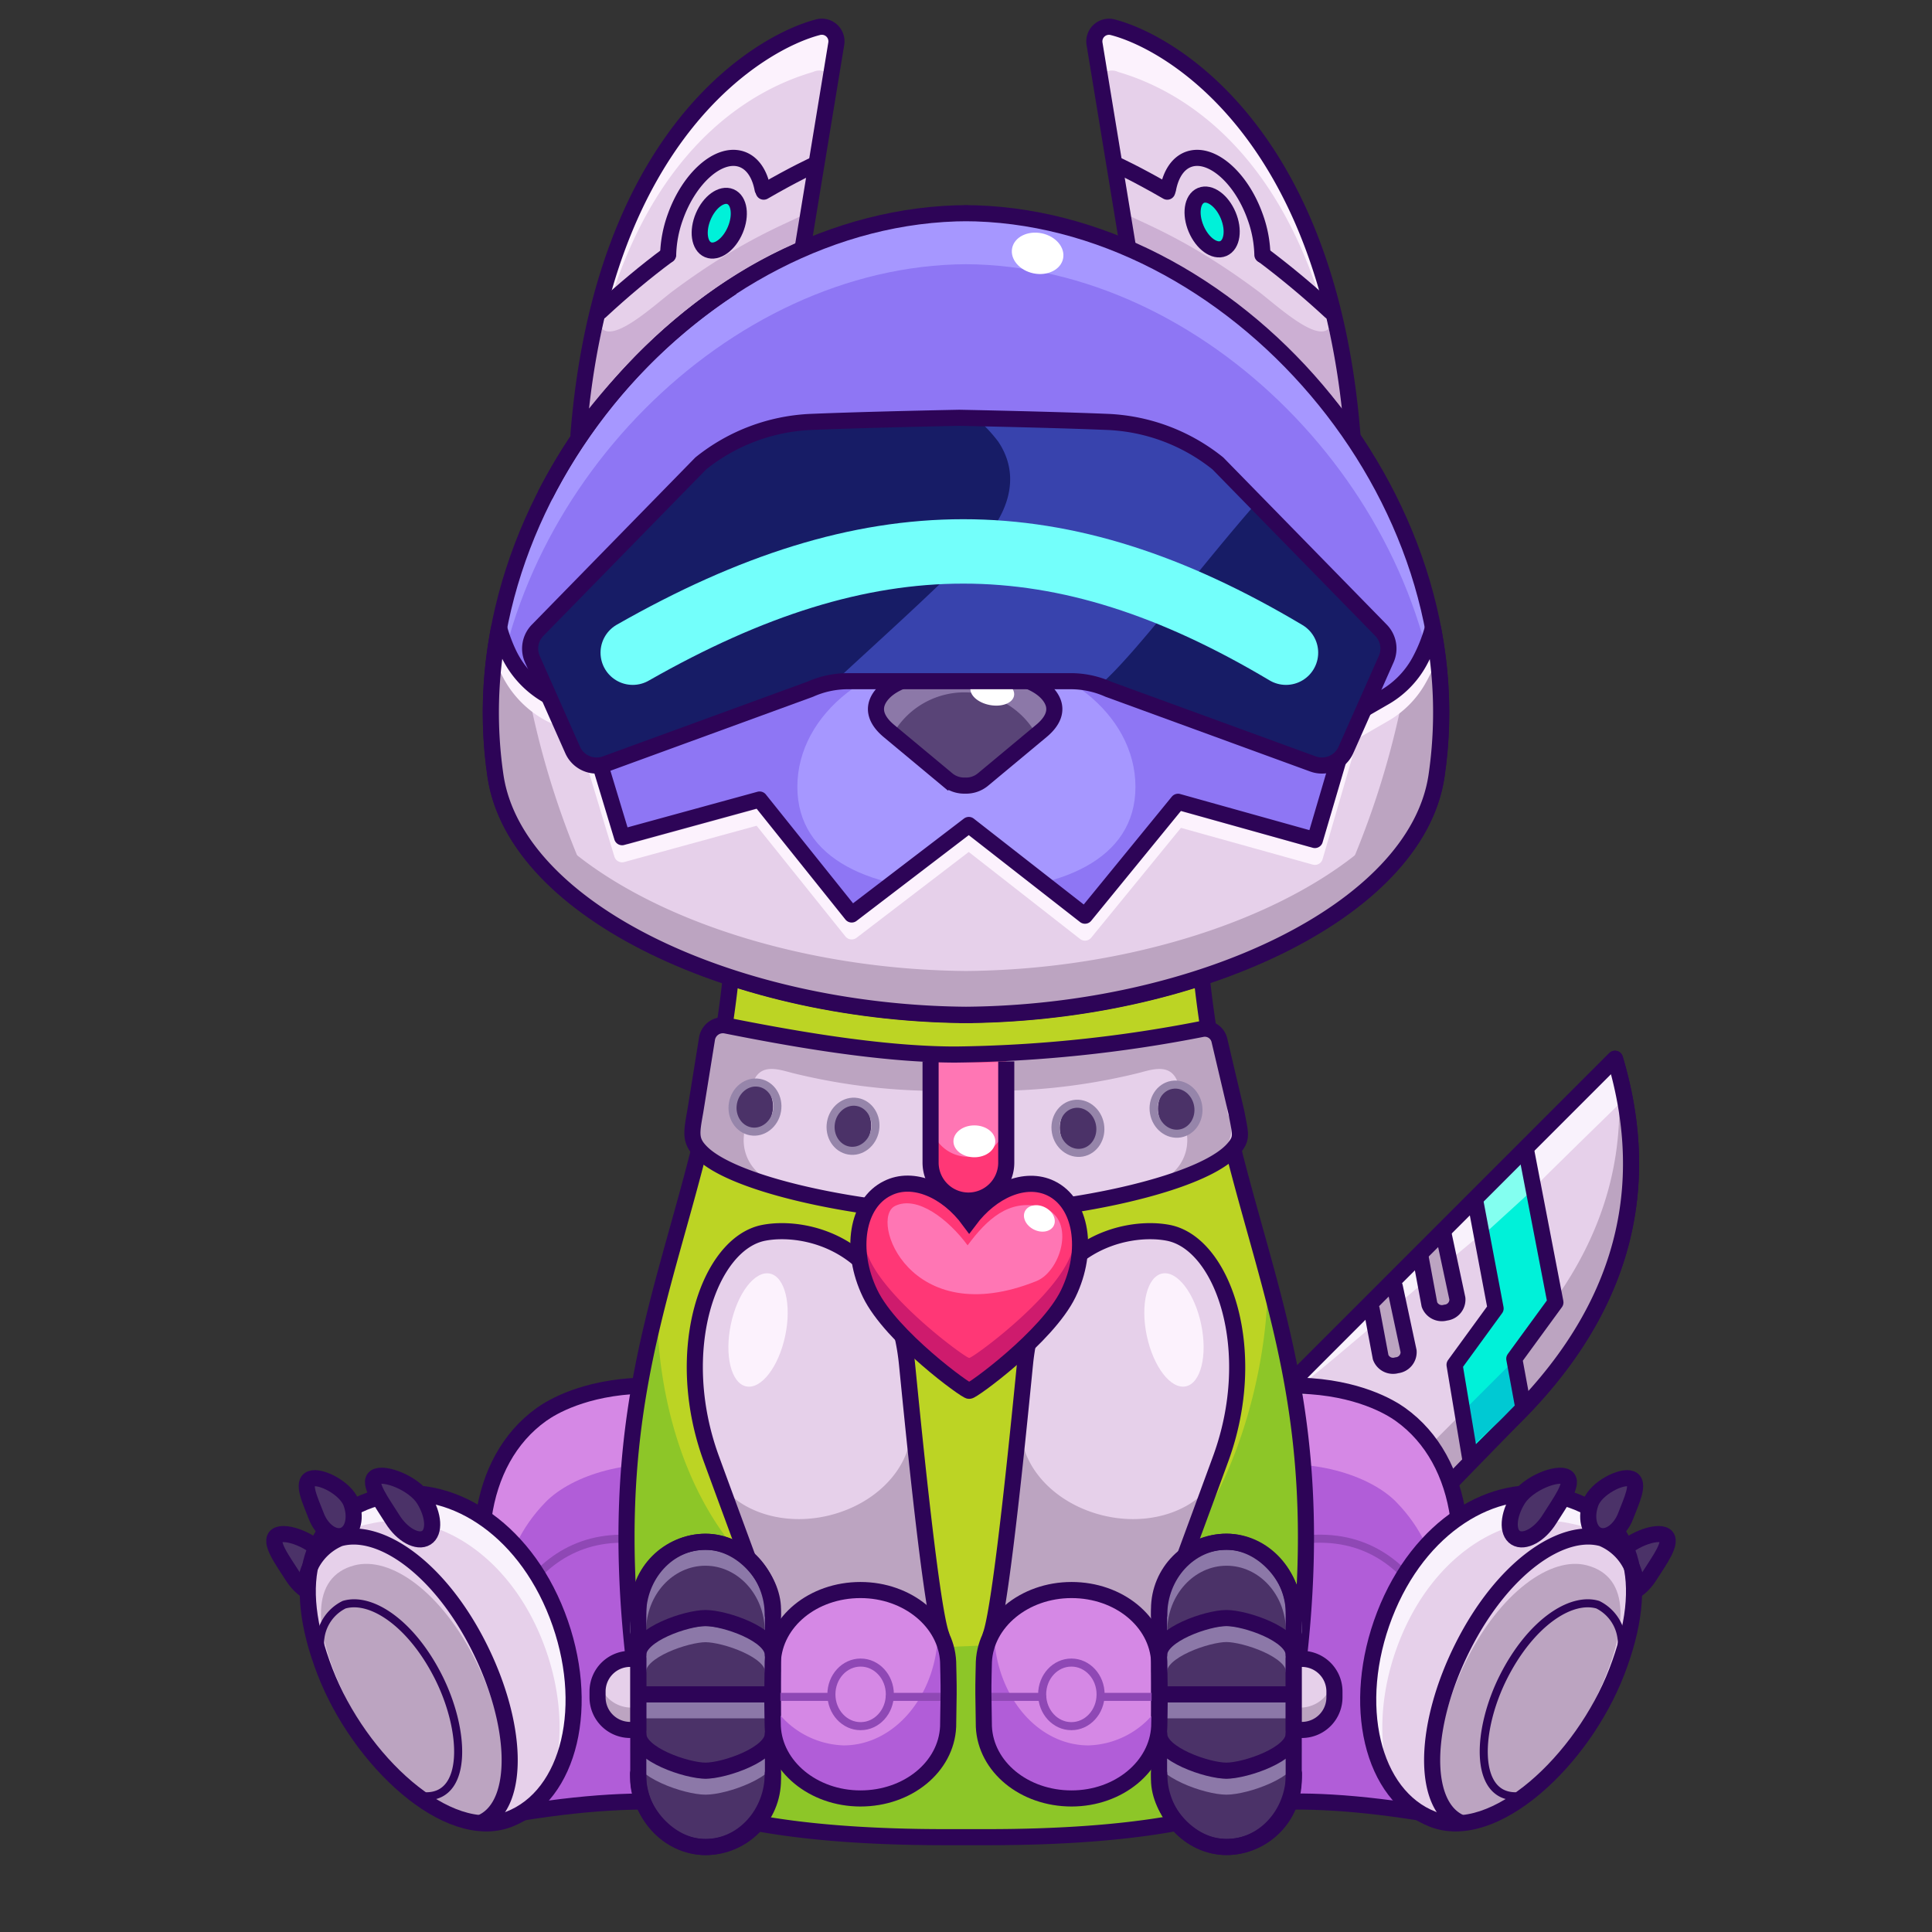 <svg xmlns="http://www.w3.org/2000/svg" viewBox="0 0 240 240">
  <rect x="0" y="0" width="240" height="240" fill="#333333" stroke="none"/>
  <svg id="tale" xmlns="http://www.w3.org/2000/svg" viewBox="0 0 240 240"><defs><style>.prefix_bx9hCjdMWf_cls-1{fill:#00f1d9;}.prefix_bx9hCjdMWf_cls-1,.prefix_bx9hCjdMWf_cls-7{stroke:#2d0457;stroke-linecap:round;stroke-linejoin:round;stroke-width:2px;}.prefix_bx9hCjdMWf_cls-2{fill:#83fff0;}.prefix_bx9hCjdMWf_cls-3{fill:#00c9d3;}.prefix_bx9hCjdMWf_cls-4{fill:#e6d0ea;}.prefix_bx9hCjdMWf_cls-5{fill:#f9f2fc;}.prefix_bx9hCjdMWf_cls-6{fill:#bca4c1;}.prefix_bx9hCjdMWf_cls-7{fill:none;}</style></defs><g id="_03" data-name="03"><path class="prefix_bx9hCjdMWf_cls-1" d="M188.27,175.92S170,194,170.48,194l-13.62-10.87a5.55,5.55,0,0,1,0-7.84l43.76-43.77h0C204.71,145.22,203.39,160.8,188.27,175.92Z"/><path class="prefix_bx9hCjdMWf_cls-2" d="M190.78,147.46c-.41-1.61-.84-3.22-1.23-4.83l-7,7c.26,1.48.62,3,1,4.41C186,151.85,188.37,149.64,190.78,147.46Z"/><path class="prefix_bx9hCjdMWf_cls-3" d="M189.87,173.25c-.41-1.61-.84-3.22-1.22-4.83l-7,7c.26,1.48.62,3,1,4.41C185.07,177.64,187.46,175.43,189.87,173.25Z"/><path class="prefix_bx9hCjdMWf_cls-4" d="M190.88,150.91c.71,3.51,2.83,7.43,1.58,11-.63,1.83-2,3.28-3,4.93a7.06,7.06,0,0,0-.89,5,14.49,14.49,0,0,1,.3,3.4c14.54-14.93,15.77-30.26,11.74-43.73h0L189.09,143.1C189.81,145.66,190.35,148.28,190.88,150.91Z"/><path class="prefix_bx9hCjdMWf_cls-5" d="M201.83,136.47c-.32-1.66-.73-3.3-1.21-4.91h0L189.09,143.1c.44,1.57.81,3.16,1.16,4.76C192.24,145.81,200,138.27,201.83,136.47Z"/><path class="prefix_bx9hCjdMWf_cls-6" d="M200.74,131.71c1.44,10.28-.68,21.34-9.51,32.31-.58.86-1.22,1.7-1.76,2.58a7.1,7.1,0,0,0-.89,5,14.45,14.45,0,0,1,.3,3.39C203.27,160.25,204.62,145.07,200.74,131.71Z"/><path class="prefix_bx9hCjdMWf_cls-6" d="M190.88,150.64c.13.65.31,1.31.51,2,0-2.92-1.41-5.94-2-8.7-.08-.4-.16-.8-.25-1.19l-.09.09C189.81,145.39,190.35,148,190.88,150.64Z"/><path class="prefix_bx9hCjdMWf_cls-4" d="M182.74,180.19c-.1-3.82-2.57-7.68-.89-11.44,1.06-2.36,1-3.94,3.29-5.31-.23-4.72-.42-10.29-1.56-14.84l-26.72,26.73a5.55,5.55,0,0,0,0,7.84L170.48,194c-.32,0,7.33-7.69,12.7-13A1,1,0,0,1,182.74,180.19Z"/><path class="prefix_bx9hCjdMWf_cls-5" d="M161.57,172.07c1.16-.53,21.94-18.62,22.67-18.89-1-2.26-.23-1.53-.48-4"/><path class="prefix_bx9hCjdMWf_cls-6" d="M173.27,159.85l1.71,8a1.64,1.64,0,0,1-1.47,1.75h0a1.64,1.64,0,0,1-2-1l-1.11-5.91"/><path class="prefix_bx9hCjdMWf_cls-7" d="M173.27,159.85l1.71,8a1.64,1.64,0,0,1-1.47,1.75h0a1.64,1.64,0,0,1-2-1l-1.11-5.91"/><path class="prefix_bx9hCjdMWf_cls-6" d="M179.33,153.31l1.71,8a1.63,1.63,0,0,1-1.47,1.75h0a1.65,1.65,0,0,1-2-1l-1.1-5.91"/><path class="prefix_bx9hCjdMWf_cls-6" d="M185.14,163.44c-.23-4.72-.42-10.29-1.56-14.84l-.83.83c.31,3,2.44,10,2.58,12.83-2.35,1.37-4.5,8.93-4.41,12.76a1,1,0,0,0,.44.79c-5.37,5.36-13,13.06-12.69,13.06l-13.33-10.64a5.55,5.55,0,0,0,1.52,4.94l4.4,20.57c-.32,0,16.55-17.39,21.92-22.75a1,1,0,0,1-.44-.8c-.1-3.82-2.57-7.68-.89-11.44C182.91,166.39,182.8,164.81,185.14,163.44Z"/><path class="prefix_bx9hCjdMWf_cls-7" d="M188.27,175.92S160.83,204,161.32,204l-4.46-20.86a5.55,5.55,0,0,1,0-7.84l43.76-43.77h0C204.71,145.22,203.39,160.8,188.27,175.92Z"/><polyline class="prefix_bx9hCjdMWf_cls-7" points="189.58 142.9 193.22 161.79 188.11 168.79 189.22 174.81"/><polyline class="prefix_bx9hCjdMWf_cls-7" points="183.27 149.2 185.79 162.54 180.69 169.54 182.65 181.29"/><path class="prefix_bx9hCjdMWf_cls-7" d="M179.33,153.31l1.71,8a1.63,1.63,0,0,1-1.47,1.75h0a1.65,1.65,0,0,1-2-1l-1.1-5.91"/></g></svg>
<svg id="ears" xmlns="http://www.w3.org/2000/svg" viewBox="0 0 240 240"><defs><style>.prefix_yAOtA_zmVC_cls-1{fill:#e6d0ea;}.prefix_yAOtA_zmVC_cls-2{fill:#ccafd3;}.prefix_yAOtA_zmVC_cls-3{fill:#fcf2fd;}.prefix_yAOtA_zmVC_cls-4{fill:none;stroke:#2d0457;stroke-linecap:round;stroke-linejoin:round;stroke-width:2px;}.prefix_yAOtA_zmVC_cls-5{fill:#00f1d9;}</style></defs><g id="_02" data-name="02"><path class="prefix_yAOtA_zmVC_cls-1" d="M71.86,54c3-37.72,22.82-48.82,29.72-50.61a1.82,1.82,0,0,1,2.31,2L99.68,31C88.76,35.46,79,44.43,71.94,54"/><path class="prefix_yAOtA_zmVC_cls-2" d="M83.61,36.14c-2.53,1.88-9.73,8.78-9.28,2.36A97,97,0,0,0,71.86,54h.08c7-9.57,16.82-18.54,27.74-23l.46-4.5C98.21,27.62,92.52,29.5,83.61,36.14Z"/><path class="prefix_yAOtA_zmVC_cls-3" d="M72.87,50.52C77.55,18.15,94.55,10.82,101,8.94a1.79,1.79,0,0,1,2.25.58l.68-4.13a1.82,1.82,0,0,0-2.31-2C94.68,5.19,74.89,16.29,71.86,54h.08C72.16,53.71,72.65,50.82,72.87,50.52Z"/><path class="prefix_yAOtA_zmVC_cls-4" d="M71.86,54c3-37.72,22.82-48.82,29.72-50.61a1.82,1.82,0,0,1,2.31,2L99.68,31C88.76,35.46,79,44.43,71.94,54"/><path class="prefix_yAOtA_zmVC_cls-4" d="M83,31.66a14.88,14.88,0,0,1,.89-4.7c1.73-4.87,5.39-8.09,8.18-7.2,1.4.45,2.31,1.85,2.66,3.73"/><path class="prefix_yAOtA_zmVC_cls-4" d="M94.87,23.81c3.83-2.22,6.28-3.33,6.28-3.33"/><ellipse class="prefix_yAOtA_zmVC_cls-5" cx="89.27" cy="27.58" rx="4.02" ry="2.42" transform="translate(29.16 99.1) rotate(-67.12)"/><path class="prefix_yAOtA_zmVC_cls-4" d="M74.57,38.69c2.84-2.64,5.68-5,8.38-7"/><ellipse class="prefix_yAOtA_zmVC_cls-4" cx="89.27" cy="27.58" rx="3.58" ry="2.16" transform="matrix(0.39, -0.92, 0.92, 0.39, 29.16, 99.1)"/><path class="prefix_yAOtA_zmVC_cls-1" d="M168,54C165,16.29,145.18,5.19,138.28,3.4a1.82,1.82,0,0,0-2.32,2L140.17,31c10.93,4.49,20.7,13.46,27.74,23"/><path class="prefix_yAOtA_zmVC_cls-2" d="M156.24,36.14c2.53,1.88,9.73,8.78,9.28,2.36A95.84,95.84,0,0,1,168,54h-.08c-7-9.57-16.81-18.54-27.74-23l-.46-4.5C141.65,27.62,147.33,29.5,156.24,36.14Z"/><path class="prefix_yAOtA_zmVC_cls-3" d="M167,50.52c-4.68-32.37-21.68-39.7-28.09-41.58a1.8,1.8,0,0,0-2.25.58L136,5.39a1.82,1.82,0,0,1,2.32-2C145.18,5.19,165,16.29,168,54h-.08C167.7,53.71,167.2,50.82,167,50.52Z"/><path class="prefix_yAOtA_zmVC_cls-4" d="M168,54C165,16.29,145.18,5.19,138.28,3.4a1.82,1.82,0,0,0-2.32,2L140.17,31c10.93,4.49,20.7,13.46,27.74,23"/><path class="prefix_yAOtA_zmVC_cls-4" d="M156.82,31.66a14.88,14.88,0,0,0-.89-4.7c-1.72-4.87-5.39-8.09-8.18-7.2-1.39.45-2.3,1.85-2.65,3.73"/><path class="prefix_yAOtA_zmVC_cls-4" d="M145,23.81c-3.83-2.22-6.28-3.33-6.28-3.33"/><ellipse class="prefix_yAOtA_zmVC_cls-5" cx="150.58" cy="27.58" rx="2.42" ry="4.02" transform="translate(1.12 60.71) rotate(-22.88)"/><path class="prefix_yAOtA_zmVC_cls-4" d="M165.28,38.69a106.34,106.34,0,0,0-8.38-7"/><ellipse class="prefix_yAOtA_zmVC_cls-4" cx="150.58" cy="27.58" rx="2.16" ry="3.58" transform="translate(1.12 60.71) rotate(-22.88)"/></g></svg>
<svg id="legs" xmlns="http://www.w3.org/2000/svg" viewBox="0 0 240 240"><defs><style>.prefix_4h6VBSlchd_cls-1{fill:#d588e5;}.prefix_4h6VBSlchd_cls-2{fill:#b15dd8;}.prefix_4h6VBSlchd_prefix_4h6VBSlchd_cls-10,.prefix_4h6VBSlchd_cls-3,.prefix_4h6VBSlchd_cls-4,.prefix_4h6VBSlchd_cls-5{fill:none;}.prefix_4h6VBSlchd_cls-3{stroke:#8f48b5;}.prefix_4h6VBSlchd_prefix_4h6VBSlchd_cls-10,.prefix_4h6VBSlchd_cls-3,.prefix_4h6VBSlchd_cls-4{stroke-linecap:round;stroke-linejoin:round;}.prefix_4h6VBSlchd_prefix_4h6VBSlchd_cls-10,.prefix_4h6VBSlchd_cls-4,.prefix_4h6VBSlchd_cls-5{stroke:#2d0457;}.prefix_4h6VBSlchd_cls-4,.prefix_4h6VBSlchd_cls-5{stroke-width:2px;}.prefix_4h6VBSlchd_cls-5{stroke-miterlimit:10;}.prefix_4h6VBSlchd_cls-6{fill:#4b3268;}.prefix_4h6VBSlchd_cls-7{fill:#e6d0ea;}.prefix_4h6VBSlchd_cls-8{fill:#bca4c1;}.prefix_4h6VBSlchd_cls-9{fill:#f9f2fc;}</style></defs><g id="_02" data-name="02"><g id="_02-2" data-name="02"><path class="prefix_4h6VBSlchd_cls-1" d="M93,220s-9-1.53-30.1,2.18l-3.77-21.69c-1-13.07,4.26-24.39,13.74-27.36,1.48-.46,12.82.64,14.34.62"/><path class="prefix_4h6VBSlchd_cls-2" d="M67.78,186.59c-6.3,6.45-6.32,14.8-5.32,23.19.49,4-2.45,6-5.61,6l5.24,9.52c21.12-3.71,29.15-.54,29.15-.54l-5.7-42.44C78.55,180.94,71.11,183.19,67.78,186.59Z"/><path class="prefix_4h6VBSlchd_cls-3" d="M58.28,210.84c3.33-6.27,7.08-23.15,24-19.07"/><path class="prefix_4h6VBSlchd_cls-4" d="M79.71,172.13c-7.14.23-11.18,2.67-12.44,3.57-8.08,5.77-9.58,18.17-4.55,30.28"/><path class="prefix_4h6VBSlchd_cls-5" d="M90.15,225.15s-6.53-3.31-27.65.41"/><path class="prefix_4h6VBSlchd_cls-6" d="M40.24,193.28c1.18,1.87,1.27,3.94.18,4.62s-2.91-.27-4.09-2.14-3-4.28-1.94-5S39.06,191.42,40.24,193.28Z"/><path class="prefix_4h6VBSlchd_cls-4" d="M40.24,193.28c1.18,1.87,1.27,3.94.18,4.62s-2.91-.27-4.09-2.14-3-4.28-1.94-5S39.06,191.42,40.24,193.28Z"/><path class="prefix_4h6VBSlchd_cls-7" d="M69.22,200.62c4.28,11.09,1.6,22.45-6,25.38s-18.57-7.26-22.85-18.35-2.29-19.55,7.35-21.81C55.66,184,64.94,189.53,69.22,200.62Z"/><path class="prefix_4h6VBSlchd_cls-8" d="M59.18,206.47c4.26,8.66,4.4,17.31.32,19.32S47.28,219.62,43,211s-4.37-15.11,1-16.54C48.52,193.25,54.92,197.81,59.18,206.47Z"/><path class="prefix_4h6VBSlchd_cls-9" d="M47.74,185.84c-4.88,1.14-7.79,3.88-8.93,7.75a12.22,12.22,0,0,1,7.2-4.31c7.91-1.85,17.19,3.7,21.47,14.79,2.46,6.38,2.61,12.84.86,17.74,3.41-5,4-13.16.88-21.19C64.94,189.53,55.66,184,47.74,185.84Z"/><path class="prefix_4h6VBSlchd_cls-4" d="M69.22,200.62c4.28,11.09,1.6,22.45-6,25.38s-18.57-7.26-22.85-18.35-2.29-19.55,7.35-21.81C55.66,184,64.94,189.53,69.22,200.62Z"/><path class="prefix_4h6VBSlchd_cls-6" d="M52.65,186.22c1.25,2,1.39,4.12.31,4.8s-3-.35-4.22-2.32-3.17-4.53-2.09-5.21S51.4,184.25,52.65,186.22Z"/><path class="prefix_4h6VBSlchd_cls-4" d="M38,196.3a7,7,0,0,1,4.2-5.2c5-1.4,12.34,3.66,17.26,13.38s5.16,19.5.55,21.83"/><path class="prefix_4h6VBSlchd_prefix_4h6VBSlchd_cls-10" d="M39.84,205.11a5.38,5.38,0,0,1,2.91-5.77c3.43-1,8.39,2.41,11.7,8.95s3.69,14.73-1.38,14.85"/><path class="prefix_4h6VBSlchd_cls-4" d="M52.65,186.22c1.25,2,1.39,4.12.31,4.8s-3-.35-4.22-2.32-3.17-4.53-2.09-5.21S51.4,184.25,52.65,186.22Z"/><path class="prefix_4h6VBSlchd_cls-6" d="M43.61,186.66c.68,1.8.26,3.62-.94,4.07s-2.71-.63-3.39-2.42-1.86-4.16-.66-4.61S42.92,184.87,43.61,186.66Z"/><path class="prefix_4h6VBSlchd_cls-4" d="M43.61,186.66c.68,1.8.26,3.62-.94,4.07s-2.71-.63-3.39-2.42-1.86-4.16-.66-4.61S42.92,184.87,43.61,186.66Z"/></g><g id="_02-3" data-name="02"><path class="prefix_4h6VBSlchd_cls-1" d="M148.21,220s9-1.53,30.11,2.18l3.77-21.69c1-13.07-4.27-24.39-13.74-27.36-1.48-.46-12.82.64-14.34.62"/><path class="prefix_4h6VBSlchd_cls-2" d="M173.45,186.59c6.3,6.45,6.32,14.8,5.32,23.19-.49,4,2.45,6,5.61,6l-5.24,9.52c-21.13-3.71-29.15-.54-29.15-.54l5.7-42.44C162.68,180.94,170.12,183.19,173.45,186.59Z"/><path class="prefix_4h6VBSlchd_cls-3" d="M183,210.84c-3.34-6.27-7.08-23.15-24-19.07"/><path class="prefix_4h6VBSlchd_cls-4" d="M161.52,172.13c7.14.23,11.18,2.67,12.44,3.57,8.08,5.77,9.57,18.17,4.54,30.28"/><path class="prefix_4h6VBSlchd_cls-5" d="M151.08,225.15s6.53-3.31,27.65.41"/><path class="prefix_4h6VBSlchd_cls-6" d="M201,193.28c-1.18,1.87-1.27,3.94-.19,4.62s2.92-.27,4.1-2.14,3-4.28,1.94-5S202.17,191.42,201,193.28Z"/><path class="prefix_4h6VBSlchd_cls-4" d="M201,193.28c-1.18,1.87-1.27,3.94-.19,4.62s2.92-.27,4.1-2.14,3-4.28,1.94-5S202.17,191.42,201,193.28Z"/><path class="prefix_4h6VBSlchd_cls-7" d="M172,200.62c-4.28,11.09-1.6,22.45,6,25.38s18.57-7.26,22.85-18.35,2.29-19.55-7.36-21.81C185.57,184,176.29,189.53,172,200.62Z"/><path class="prefix_4h6VBSlchd_cls-8" d="M182.05,206.47c-4.26,8.66-4.4,17.31-.32,19.32S194,219.62,198.21,211s4.37-15.11-1.05-16.54C192.71,193.25,186.31,197.81,182.05,206.47Z"/><path class="prefix_4h6VBSlchd_cls-9" d="M193.48,185.84c4.89,1.14,7.8,3.88,8.94,7.75a12.22,12.22,0,0,0-7.2-4.31c-7.91-1.85-17.19,3.7-21.47,14.79-2.46,6.38-2.61,12.84-.86,17.74-3.41-5-4-13.16-.88-21.19C176.29,189.53,185.57,184,193.48,185.84Z"/><path class="prefix_4h6VBSlchd_cls-4" d="M172,200.62c-4.28,11.09-1.6,22.45,6,25.38s18.57-7.26,22.85-18.35,2.29-19.55-7.36-21.81C185.57,184,176.29,189.53,172,200.62Z"/><path class="prefix_4h6VBSlchd_cls-6" d="M188.58,186.22c-1.25,2-1.39,4.12-.31,4.8s3-.35,4.22-2.32,3.17-4.53,2.09-5.21S189.83,184.25,188.58,186.22Z"/><path class="prefix_4h6VBSlchd_cls-4" d="M203.22,196.3a7,7,0,0,0-4.2-5.2c-5-1.4-12.34,3.66-17.26,13.38s-5.16,19.5-.55,21.83"/><path class="prefix_4h6VBSlchd_prefix_4h6VBSlchd_cls-10" d="M201.39,205.11a5.38,5.38,0,0,0-2.91-5.77c-3.44-1-8.39,2.41-11.7,8.95s-3.69,14.73,1.38,14.85"/><path class="prefix_4h6VBSlchd_cls-4" d="M188.58,186.22c-1.25,2-1.39,4.12-.31,4.8s3-.35,4.22-2.32,3.17-4.53,2.09-5.21S189.83,184.25,188.58,186.22Z"/><path class="prefix_4h6VBSlchd_cls-6" d="M197.62,186.66c-.68,1.8-.26,3.62.93,4.07s2.72-.63,3.4-2.42,1.85-4.16.66-4.61S198.3,184.87,197.62,186.66Z"/><path class="prefix_4h6VBSlchd_cls-4" d="M197.62,186.66c-.68,1.8-.26,3.62.93,4.07s2.72-.63,3.4-2.42,1.85-4.16.66-4.61S198.3,184.87,197.62,186.66Z"/></g></g></svg>
<svg id="body" xmlns="http://www.w3.org/2000/svg" viewBox="0 0 240 240"><defs><style>.prefix_I1nkDJElXZ_cls-1{fill:#bcd424;}.prefix_I1nkDJElXZ_cls-2{fill:#8dc628;}.prefix_I1nkDJElXZ_cls-3{fill:none;stroke:#2d0457;stroke-miterlimit:10;stroke-width:2px;}</style></defs><g id="_05" data-name="05"><path class="prefix_I1nkDJElXZ_cls-1" d="M149.06,119.27c3.6,38.3,19.58,49.48,10.33,99.84a5.89,5.89,0,0,1-2.76,3.92c-4.46,2.78-15.45,5.19-34,5.19h-5.2c-18.58,0-29.57-2.41-34-5.19a5.89,5.89,0,0,1-2.76-3.92c-9.25-50.36,6.73-61.54,10.33-99.84"/><path class="prefix_I1nkDJElXZ_cls-2" d="M157.38,158.17c.76,10-4.92,46.23-35.07,46.23l-5,.21c-32.77-1.85-36-33.62-35.63-42.86-3.73,14.68-6,30.41-1.06,57.36A5.89,5.89,0,0,0,83.37,223c4.46,2.78,15.45,5.19,34,5.19h5.2c18.58,0,29.57-2.41,34-5.19a5.89,5.89,0,0,0,2.76-3.92C164.74,190,161.64,173.93,157.38,158.17Z"/><path class="prefix_I1nkDJElXZ_cls-3" d="M149.06,119.27c3.6,38.3,19.58,49.48,10.33,99.84a5.89,5.89,0,0,1-2.76,3.92c-4.46,2.78-15.45,5.19-34,5.19h-5.2c-18.58,0-29.57-2.41-34-5.19a5.89,5.89,0,0,1-2.76-3.92c-9.25-50.36,6.73-61.54,10.33-99.84"/></g></svg>
<svg id="hand" xmlns="http://www.w3.org/2000/svg" viewBox="0 0 240 240"><defs><style>.prefix_cvWJwrV5Cz_cls-1{fill:#e6d0ea;}.prefix_cvWJwrV5Cz_cls-2{fill:#bca4c1;}.prefix_cvWJwrV5Cz_cls-3,.prefix_cvWJwrV5Cz_cls-6,.prefix_cvWJwrV5Cz_cls-8{fill:none;stroke-linecap:round;stroke-linejoin:round;}.prefix_cvWJwrV5Cz_cls-3{stroke:#2d0457;}.prefix_cvWJwrV5Cz_cls-3,.prefix_cvWJwrV5Cz_cls-6{stroke-width:2px;}.prefix_cvWJwrV5Cz_cls-4{fill:#d588e5;}.prefix_cvWJwrV5Cz_cls-5{fill:#4b3268;}.prefix_cvWJwrV5Cz_cls-6{stroke:#8c78a8;}.prefix_cvWJwrV5Cz_cls-7{fill:#b15dd8;}.prefix_cvWJwrV5Cz_cls-8{stroke:#8f48b5;}.prefix_cvWJwrV5Cz_cls-9{fill:#fcf2fd;}</style></defs><g id="_04" data-name="04"><path class="prefix_cvWJwrV5Cz_cls-1" d="M141.49,208.89c.73-2.15,8.64-23.53,10.17-27.74,4.88-13.42.26-26.66-6.51-28-5.07-1-16.26,1.17-17.81,16.18-.38,3.7-2.87,29.9-4.27,33.77l0,.09a.65.65,0,0,1,0,.13,1.53,1.53,0,0,0-.07.21h0c-1.44,4.45,1.27,9.24,6.22,10.83s10.6-.74,12.31-5.28A.83.83,0,0,0,141.49,208.89Z"/><path class="prefix_cvWJwrV5Cz_cls-2" d="M150.13,184.81c-2.95,3.52-8.76,4.92-14.32,3.1s-9.08-6.26-9-10.7l-.3-.1c-1,9.21-2.49,23.21-3.48,25.95l0,.09a.65.65,0,0,1,0,.13,1.53,1.53,0,0,0-.07.21h0c-1.29,3.94.69,8.14,4.59,10.15,6.21,1.4,12.4-1.06,14.26-5.89,0-.05,0-.11.05-.16.5-1.45,3.88-10.44,7-18.63.55-1.49,1.07-2.89,1.51-4.1Z"/><path class="prefix_cvWJwrV5Cz_cls-3" d="M141.49,208.89c.73-2.15,8.64-23.53,10.17-27.74,4.88-13.42.26-26.66-6.51-28-5.07-1-16.26,1.17-17.81,16.18-.38,3.7-2.87,29.9-4.27,33.77l0,.09a.65.65,0,0,1,0,.13,1.53,1.53,0,0,0-.07.21h0c-1.44,4.45,1.27,9.24,6.22,10.83s10.6-.74,12.31-5.28A.83.83,0,0,0,141.49,208.89Z"/><path class="prefix_cvWJwrV5Cz_cls-4" d="M144,206.44c-.24-5-5-8.92-10.89-8.92s-10.66,4-10.89,8.92c0,0-.08,2.9-.06,4s.06,4.05.06,4.05c.23,5,5,8.92,10.89,8.92s10.65-4,10.89-8.92c0,0,.07-2.9.06-4.05S144,206.44,144,206.44Z"/><rect class="prefix_cvWJwrV5Cz_cls-5" x="143.98" y="191.52" width="16.73" height="37.92" rx="8.37"/><path class="prefix_cvWJwrV5Cz_cls-6" d="M144,202.62c0-5,3.75-9.12,8.37-9.12h0c4.62,0,8.37,4.08,8.37,9.12"/><path class="prefix_cvWJwrV5Cz_cls-6" d="M144,207.54c0-2.52,6-4.56,8.35-4.56h0c2.31,0,8.36,2,8.36,4.56"/><line class="prefix_cvWJwrV5Cz_cls-6" x1="144.04" y1="212.46" x2="160.72" y2="212.46"/><path class="prefix_cvWJwrV5Cz_cls-6" d="M144,217.38c0,2.52,6,4.56,8.35,4.56h0c2.31,0,8.36-2,8.36-4.56"/><path class="prefix_cvWJwrV5Cz_cls-3" d="M144,200.64c0-5,3.75-9.12,8.37-9.12h0c4.62,0,8.37,4.09,8.37,9.12"/><path class="prefix_cvWJwrV5Cz_cls-3" d="M144,205.56c0-2.52,6-4.56,8.35-4.56h0c2.31,0,8.36,2,8.36,4.56"/><line class="prefix_cvWJwrV5Cz_cls-3" x1="144.04" y1="210.48" x2="160.72" y2="210.48"/><path class="prefix_cvWJwrV5Cz_cls-3" d="M144,220.33c0,5,3.75,9.11,8.37,9.11h0c4.62,0,8.37-4.08,8.37-9.11"/><path class="prefix_cvWJwrV5Cz_cls-3" d="M144,215.41c0,2.51,6,4.55,8.35,4.55h0c2.31,0,8.36-2,8.36-4.55"/><rect class="prefix_cvWJwrV5Cz_cls-3" x="143.98" y="191.52" width="16.73" height="37.92" rx="8.37"/><path class="prefix_cvWJwrV5Cz_cls-1" d="M160.72,206.07h1a4.05,4.05,0,0,1,4.05,4.05v.73a4.05,4.05,0,0,1-4.05,4.05h-1a0,0,0,0,1,0,0v-8.83a0,0,0,0,1,0,0Z"/><path class="prefix_cvWJwrV5Cz_cls-2" d="M161.71,212.12h-1v2.78h1a4.25,4.25,0,0,0,4-4.42,4.87,4.87,0,0,0-.22-1.39A4.1,4.1,0,0,1,161.71,212.12Z"/><path class="prefix_cvWJwrV5Cz_cls-3" d="M160.72,206.07h1a4.05,4.05,0,0,1,4.05,4.05v.73a4.05,4.05,0,0,1-4.05,4.05h-1a0,0,0,0,1,0,0v-8.83a0,0,0,0,1,0,0Z"/><path class="prefix_cvWJwrV5Cz_cls-7" d="M135.22,216.82c-6.48,0-11.73-6.43-11.74-14.38a8.22,8.22,0,0,0-1.28,4s-.08,2.9-.06,4,.06,4.05.06,4.05c.23,5,5,8.92,10.89,8.92s10.65-4,10.89-8.92c0,0,0-1.38.05-2.62A10.92,10.92,0,0,1,135.22,216.82Z"/><line class="prefix_cvWJwrV5Cz_cls-8" x1="129.46" y1="210.79" x2="122.14" y2="210.79"/><line class="prefix_cvWJwrV5Cz_cls-8" x1="144.04" y1="210.79" x2="136.72" y2="210.79"/><path class="prefix_cvWJwrV5Cz_cls-3" d="M144,206.44c-.24-5-5-8.92-10.89-8.92s-10.66,4-10.89,8.92c0,0-.08,2.9-.06,4s.06,4.05.06,4.05c.23,5,5,8.92,10.89,8.92s10.65-4,10.89-8.92c0,0,.07-2.9.06-4.05S144,206.44,144,206.44Z"/><ellipse class="prefix_cvWJwrV5Cz_cls-8" cx="133.09" cy="210.48" rx="3.63" ry="3.95"/><ellipse class="prefix_cvWJwrV5Cz_cls-9" cx="145.83" cy="165.21" rx="3.45" ry="7.16" transform="translate(-30.86 33.53) rotate(-11.87)"/><path class="prefix_cvWJwrV5Cz_cls-1" d="M98.51,208.89c-.73-2.15-8.64-23.53-10.17-27.74-4.88-13.42-.26-26.66,6.51-28,5.07-1,16.26,1.17,17.81,16.18.38,3.7,2.87,29.9,4.27,33.77l0,.09a.65.65,0,0,0,0,.13,1.53,1.53,0,0,1,.07.21h0c1.44,4.45-1.27,9.24-6.22,10.83s-10.6-.74-12.31-5.28A.83.83,0,0,1,98.51,208.89Z"/><path class="prefix_cvWJwrV5Cz_cls-2" d="M89.87,184.81c2.95,3.52,8.76,4.92,14.32,3.1s9.08-6.26,9-10.7l.3-.1c1,9.21,2.49,23.21,3.48,25.95l0,.09a.65.65,0,0,0,0,.13,1.53,1.53,0,0,1,.07.21h0c1.29,3.94-.69,8.14-4.59,10.15-6.21,1.4-12.4-1.06-14.26-5.89,0-.05,0-.11,0-.16-.5-1.45-3.88-10.44-7-18.63-.55-1.49-1.07-2.89-1.51-4.1Z"/><path class="prefix_cvWJwrV5Cz_cls-3" d="M98.51,208.89c-.73-2.15-8.64-23.53-10.17-27.74-4.88-13.42-.26-26.66,6.51-28,5.07-1,16.26,1.17,17.81,16.18.38,3.7,2.87,29.9,4.27,33.77l0,.09a.65.65,0,0,0,0,.13,1.53,1.53,0,0,1,.07.21h0c1.44,4.45-1.27,9.24-6.22,10.83s-10.6-.74-12.31-5.28A.83.83,0,0,1,98.51,208.89Z"/><path class="prefix_cvWJwrV5Cz_cls-4" d="M96,206.44c.24-5,5-8.92,10.89-8.92s10.66,4,10.89,8.92c0,0,.08,2.9.06,4s-.06,4.05-.06,4.05c-.23,5-5,8.92-10.89,8.92s-10.65-4-10.89-8.92c0,0-.07-2.9-.06-4.05S96,206.44,96,206.44Z"/><rect class="prefix_cvWJwrV5Cz_cls-5" x="79.28" y="191.52" width="16.73" height="37.92" rx="8.37" transform="translate(175.3 420.97) rotate(180)"/><path class="prefix_cvWJwrV5Cz_cls-6" d="M96,202.62c0-5-3.75-9.12-8.37-9.12h0c-4.62,0-8.37,4.08-8.37,9.12"/><path class="prefix_cvWJwrV5Cz_cls-6" d="M96,207.54C96,205,90,203,87.64,203h0c-2.31,0-8.36,2-8.36,4.56"/><line class="prefix_cvWJwrV5Cz_cls-6" x1="95.96" y1="212.46" x2="79.28" y2="212.46"/><path class="prefix_cvWJwrV5Cz_cls-6" d="M96,217.38c0,2.52-6,4.56-8.35,4.56h0c-2.31,0-8.36-2-8.36-4.56"/><path class="prefix_cvWJwrV5Cz_cls-3" d="M96,200.64c0-5-3.75-9.12-8.37-9.12h0c-4.62,0-8.37,4.09-8.37,9.12"/><path class="prefix_cvWJwrV5Cz_cls-3" d="M96,205.56C96,203,90,201,87.64,201h0c-2.31,0-8.36,2-8.36,4.56"/><line class="prefix_cvWJwrV5Cz_cls-3" x1="95.96" y1="210.48" x2="79.28" y2="210.48"/><path class="prefix_cvWJwrV5Cz_cls-3" d="M96,220.33c0,5-3.75,9.11-8.37,9.11h0c-4.62,0-8.37-4.08-8.37-9.11"/><path class="prefix_cvWJwrV5Cz_cls-3" d="M96,215.41c0,2.51-6,4.55-8.35,4.55h0c-2.31,0-8.36-2-8.36-4.55"/><rect class="prefix_cvWJwrV5Cz_cls-3" x="79.28" y="191.52" width="16.73" height="37.92" rx="8.37" transform="translate(175.3 420.97) rotate(180)"/><path class="prefix_cvWJwrV5Cz_cls-1" d="M74.24,206.07h1a4.05,4.05,0,0,1,4.05,4.05v.73a4.05,4.05,0,0,1-4.05,4.05h-1a0,0,0,0,1,0,0v-8.83A0,0,0,0,1,74.24,206.07Z" transform="translate(153.52 420.97) rotate(180)"/><path class="prefix_cvWJwrV5Cz_cls-2" d="M78.29,212.12h1v2.78h-1a4.25,4.25,0,0,1-4.05-4.42,4.87,4.87,0,0,1,.22-1.39A4.1,4.1,0,0,0,78.29,212.12Z"/><path class="prefix_cvWJwrV5Cz_cls-3" d="M74.24,206.07h1a4.05,4.05,0,0,1,4.05,4.05v.73a4.05,4.05,0,0,1-4.05,4.05h-1a0,0,0,0,1,0,0v-8.83A0,0,0,0,1,74.24,206.07Z" transform="translate(153.52 420.97) rotate(180)"/><path class="prefix_cvWJwrV5Cz_cls-7" d="M104.78,216.82c6.48,0,11.73-6.43,11.74-14.38a8.22,8.22,0,0,1,1.28,4s.08,2.9.06,4-.06,4.05-.06,4.05c-.23,5-5,8.92-10.89,8.92s-10.65-4-10.89-8.92c0,0,0-1.38,0-2.62A10.92,10.92,0,0,0,104.78,216.82Z"/><line class="prefix_cvWJwrV5Cz_cls-8" x1="110.54" y1="210.79" x2="117.86" y2="210.79"/><line class="prefix_cvWJwrV5Cz_cls-8" x1="95.96" y1="210.79" x2="103.28" y2="210.79"/><path class="prefix_cvWJwrV5Cz_cls-3" d="M96,206.44c.24-5,5-8.92,10.89-8.92s10.66,4,10.89,8.92c0,0,.08,2.9.06,4s-.06,4.05-.06,4.05c-.23,5-5,8.92-10.89,8.92s-10.65-4-10.89-8.92c0,0-.07-2.9-.06-4.05S96,206.44,96,206.44Z"/><ellipse class="prefix_cvWJwrV5Cz_cls-8" cx="106.91" cy="210.48" rx="3.63" ry="3.95"/><ellipse class="prefix_cvWJwrV5Cz_cls-9" cx="94.17" cy="165.21" rx="7.16" ry="3.45" transform="translate(-86.88 223.39) rotate(-78.13)"/></g></svg>
<svg id="collar" xmlns="http://www.w3.org/2000/svg" viewBox="0 0 240 240"><defs><style>.prefix_6DoWyYCUxR_cls-1{fill:#ff3776;}.prefix_6DoWyYCUxR_cls-2{fill:#e6d0ea;}.prefix_6DoWyYCUxR_cls-3{fill:#bca4c1;}.prefix_6DoWyYCUxR_cls-4{fill:#ff76b4;}.prefix_6DoWyYCUxR_cls-5,.prefix_6DoWyYCUxR_cls-9{fill:none;stroke-miterlimit:10;}.prefix_6DoWyYCUxR_cls-5{stroke:#2d0457;stroke-width:2px;}.prefix_6DoWyYCUxR_cls-6{fill:#fff;}.prefix_6DoWyYCUxR_cls-7{fill:#ce1b6d;}.prefix_6DoWyYCUxR_cls-8{fill:#4b3268;}.prefix_6DoWyYCUxR_cls-9{stroke:#9685aa;}</style></defs><g id="_03" data-name="03"><path class="prefix_6DoWyYCUxR_cls-1" d="M151.06,127.46A165.65,165.65,0,0,1,118.72,131c-10.48,0-23.3-2.55-30.56-4l-1.79,11a4.17,4.17,0,0,0,.77,5.08c4.48,4.45,17.48,7.66,32.83,7.66,15.88,0,29.26-3.44,33.27-8.12a3.74,3.74,0,0,0,.36-4.45Z"/><path class="prefix_6DoWyYCUxR_cls-2" d="M151.06,127.46A165.65,165.65,0,0,1,118.72,131c-10.48,0-23.3-2.55-30.56-4l-1.79,11a4.17,4.17,0,0,0,.77,5.08c4.48,4.45,17.48,7.66,32.83,7.66,15.88,0,29.26-3.44,33.27-8.12a3.74,3.74,0,0,0,.36-4.45Z"/><path class="prefix_6DoWyYCUxR_cls-3" d="M152.51,138.36l-1.16-10.61c.39-.49-1.41-1-2.62-.72s-5.88,1.93-7.26,2l.14.33a133.87,133.87,0,0,1-17.17,1.49v0c-1.49,0-3,.07-4.55.07s-3,0-4.54-.07v0a133.87,133.87,0,0,1-17.17-1.49l.14-.33c-1.39-.1-6-1.89-7.26-2s-3,.23-2.62.72l-1.16,10.61a4,4,0,0,0,1.33,5.15,19.7,19.7,0,0,0,5.62,2.79l1,.13a5.44,5.44,0,0,1-2.84-5.09,35.7,35.7,0,0,1,1-6.26c.69-3.23,3.28-2.24,5.08-1.78a76.16,76.16,0,0,0,21.28,2.16h.37a76.23,76.23,0,0,0,21.28-2.16c1.8-.46,4.39-1.45,5.08,1.78a36.68,36.68,0,0,1,1,6.26,5.43,5.43,0,0,1-2.85,5.09l1-.13a19.49,19.49,0,0,0,5.61-2.79A4,4,0,0,0,152.51,138.36Z"/><path class="prefix_6DoWyYCUxR_cls-1" d="M125,131.85v12.59a4.71,4.71,0,0,1-4.7,4.7h0a4.72,4.72,0,0,1-4.7-4.7V131.85"/><path class="prefix_6DoWyYCUxR_cls-4" d="M115.56,131.64V139a4.7,4.7,0,1,0,9.4,0v-7.13A59.08,59.08,0,0,1,115.56,131.64Z"/><path class="prefix_6DoWyYCUxR_cls-5" d="M125,131.85v12.59a4.71,4.71,0,0,1-4.7,4.7h0a4.72,4.72,0,0,1-4.7-4.7V131.85"/><path class="prefix_6DoWyYCUxR_cls-5" d="M132.3,149.79c9.15-1.35,18.23-3.95,20.94-7.11,1.13-1.32.85-1.78.36-4.45l-2.12-9a1.86,1.86,0,0,0-2.2-1.4A168.52,168.52,0,0,1,118.72,131c-9.55,0-21-2.11-28.5-3.6a2,2,0,0,0-2.4,1.67l-1.45,9c-.48,2.7-.68,3.64.77,5.08,3,3,12,5.45,20.94,6.71"/><ellipse class="prefix_6DoWyYCUxR_cls-6" cx="121.04" cy="141.78" rx="2.6" ry="1.98"/><path class="prefix_6DoWyYCUxR_cls-1" d="M130.55,147.61c-3.19-1.54-7.35.25-10.15,4-2.79-3.79-7-5.58-10.14-4-3.8,1.84-4.77,7.69-2.17,13.08s12.08,12.24,12.31,12.08c.23.16,9.71-6.7,12.31-12.08S134.35,149.45,130.55,147.61Z"/><path class="prefix_6DoWyYCUxR_cls-4" d="M129.2,149.89c-3.9-.91-6.59,1.56-9,4.81-2.4-3.25-6.25-6.22-9-4.9-3.26,1.57,1.74,15.67,17.53,9.35C131.93,157.88,133.82,151,129.2,149.89Z"/><path class="prefix_6DoWyYCUxR_cls-7" d="M132.71,156.6c-2.6,5.38-12.08,12.24-12.31,12.08-.23.16-9.71-6.7-12.31-12.08a15.13,15.13,0,0,1-1.27-4,13.32,13.32,0,0,0,1.27,8.06c2.6,5.38,12.08,12.24,12.31,12.08.23.16,9.71-6.7,12.31-12.08a13.26,13.26,0,0,0,1.28-8.06A14.8,14.8,0,0,1,132.71,156.6Z"/><path class="prefix_6DoWyYCUxR_cls-5" d="M130.55,147.61c-3.19-1.54-7.35.25-10.15,4-2.79-3.79-7-5.58-10.14-4-3.8,1.84-4.77,7.69-2.17,13.08s12.08,12.24,12.31,12.08c.23.16,9.71-6.7,12.31-12.08S134.35,149.45,130.55,147.61Z"/><ellipse class="prefix_6DoWyYCUxR_cls-6" cx="129.11" cy="151.34" rx="1.54" ry="2" transform="translate(-64.1 198.7) rotate(-63.3)"/><ellipse class="prefix_6DoWyYCUxR_cls-8" cx="93.48" cy="137.45" rx="2.55" ry="3.06"/><ellipse class="prefix_6DoWyYCUxR_cls-9" cx="93.78" cy="137.52" rx="3.06" ry="2.78" transform="translate(-57.69 206.53) rotate(-80.2)"/><ellipse class="prefix_6DoWyYCUxR_cls-8" cx="105.67" cy="139.83" rx="2.55" ry="3.06"/><ellipse class="prefix_6DoWyYCUxR_cls-9" cx="105.97" cy="139.9" rx="3.06" ry="2.78" transform="translate(-49.93 220.52) rotate(-80.2)"/><ellipse class="prefix_6DoWyYCUxR_cls-8" cx="146.39" cy="137.72" rx="2.55" ry="3.06"/><ellipse class="prefix_6DoWyYCUxR_cls-9" cx="146.09" cy="137.79" rx="2.78" ry="3.06" transform="translate(-21.32 26.87) rotate(-9.8)"/><ellipse class="prefix_6DoWyYCUxR_cls-8" cx="134.2" cy="140.1" rx="2.55" ry="3.06"/><ellipse class="prefix_6DoWyYCUxR_cls-9" cx="133.9" cy="140.17" rx="2.78" ry="3.06" transform="translate(-21.9 24.83) rotate(-9.8)"/></g></svg>
<svg id="head" xmlns="http://www.w3.org/2000/svg" viewBox="0 0 240 240"><defs><style>.prefix_ufZg0Mi_lM_cls-1{fill:#8e76f4;}.prefix_ufZg0Mi_lM_cls-2{fill:#a697ff;}.prefix_ufZg0Mi_lM_cls-3{fill:#caf1ff;}.prefix_ufZg0Mi_lM_cls-4{fill:#fff;}.prefix_ufZg0Mi_lM_cls-5{fill:#88a4ea;}.prefix_ufZg0Mi_lM_cls-6{fill:#6559d3;}.prefix_ufZg0Mi_lM_cls-7{fill:none;stroke:#2d0457;stroke-miterlimit:10;stroke-width:2px;}</style></defs><g id="_02" data-name="02"><path class="prefix_ufZg0Mi_lM_cls-1" d="M119.17,126.1c29.11,0,56.7-12.75,59.27-29.62,5.29-34.73-25.4-70-58.74-70h.6c-33.34,0-64,35.24-58.74,70,2.57,16.87,30.16,29.62,59.27,29.62"/><path class="prefix_ufZg0Mi_lM_cls-2" d="M120,32.82h0c29.66.19,57.12,28.2,58.92,58.85,1.94-33-27.24-64.95-58.92-65.15-31.68.2-60.86,32.15-58.92,65.15C62.88,61,90.34,33,120,32.82Z"/><path class="prefix_ufZg0Mi_lM_cls-3" d="M119.7,26.51h0Z"/><ellipse class="prefix_ufZg0Mi_lM_cls-4" cx="128.91" cy="31.47" rx="2.54" ry="3.23" transform="translate(71.96 151.33) rotate(-78.31)"/><path class="prefix_ufZg0Mi_lM_cls-5" d="M120.83,126.1h0Z"/><path class="prefix_ufZg0Mi_lM_cls-6" d="M178.44,86.36C175.89,103.06,148.8,115.73,120,116h0c-28.8-.24-55.89-12.91-58.44-29.61-.15-1-.26-2-.35-2.94a53.46,53.46,0,0,0,.35,13.06c2.55,16.71,29.64,29.37,58.44,29.61,28.8-.24,55.89-12.9,58.44-29.61a53.46,53.46,0,0,0,.35-13.06C178.7,84.4,178.59,85.38,178.44,86.36Z"/><path class="prefix_ufZg0Mi_lM_cls-7" d="M119.17,126.1c29.11,0,56.7-12.75,59.27-29.62,5.29-34.73-25.4-70-58.74-70h.6c-33.34,0-64,35.24-58.74,70,2.57,16.87,30.16,29.62,59.27,29.62"/><path class="prefix_ufZg0Mi_lM_cls-7" d="M90.93,35.69A68,68,0,0,0,67.72,61.51"/><path class="prefix_ufZg0Mi_lM_cls-2" d="M141.05,97.75c0,9.11-9.41,12.93-21,12.93s-21-3.82-21-12.93,9.41-16.5,21-16.5S141.05,88.64,141.05,97.75Z"/></g></svg>
<svg id="mask" xmlns="http://www.w3.org/2000/svg" viewBox="0 0 240 240"><defs><style>.prefix_Yt7znFxd4L_cls-1{fill:#e6d0ea;}.prefix_Yt7znFxd4L_cls-2{fill:#bca4c1;}.prefix_Yt7znFxd4L_cls-3,.prefix_Yt7znFxd4L_cls-4,.prefix_Yt7znFxd4L_cls-8{fill:none;stroke-width:2px;}.prefix_Yt7znFxd4L_cls-3{stroke:#fcf2fd;}.prefix_Yt7znFxd4L_cls-3,.prefix_Yt7znFxd4L_cls-4{stroke-linecap:round;stroke-linejoin:round;}.prefix_Yt7znFxd4L_cls-4,.prefix_Yt7znFxd4L_cls-8{stroke:#2d0457;}.prefix_Yt7znFxd4L_cls-5{fill:#fff;}.prefix_Yt7znFxd4L_cls-6{fill:#594477;}.prefix_Yt7znFxd4L_cls-7{fill:#8c78a8;}.prefix_Yt7znFxd4L_cls-8{stroke-miterlimit:10;}</style></defs><g id="_06" data-name="06"><path class="prefix_Yt7znFxd4L_cls-1" d="M68.81,86.8l3.83,1.86L77.28,104l17.08-4.68L105.8,113.6l14.55-11.12,14.43,11.27L146.34,99.6l17,4.75L167.86,89l3.95-2.28a11.52,11.52,0,0,0,4.47-4.45A19.3,19.3,0,0,0,178,78a54.37,54.37,0,0,1,.44,18.45c-2.55,16.71-29.64,29.37-58.44,29.61-28.8-.24-55.89-12.9-58.44-29.61A54.37,54.37,0,0,1,62,78a19.6,19.6,0,0,0,1.27,3.36A11.82,11.82,0,0,0,68.81,86.8Z"/><path class="prefix_Yt7znFxd4L_cls-2" d="M178.44,91c-2.55,16.71-29.64,29.38-58.44,29.62C91.2,120.38,64.11,107.71,61.56,91c-.26-1.69-.42-3.39-.51-5.08a53.53,53.53,0,0,0,.51,10.56c2.55,16.71,29.64,29.37,58.44,29.61,28.8-.24,55.89-12.9,58.44-29.61A53.53,53.53,0,0,0,179,85.92C178.86,87.61,178.7,89.31,178.44,91Z"/><path class="prefix_Yt7znFxd4L_cls-2" d="M176.56,82.25a10.89,10.89,0,0,1-2,2.77,106.46,106.46,0,0,1-10.77,30.83c8.12-5.12,13.65-11.83,14.68-19.37A60.32,60.32,0,0,0,178.1,78,21.4,21.4,0,0,1,176.56,82.25Z"/><path class="prefix_Yt7znFxd4L_cls-2" d="M63.44,82.25a10.89,10.89,0,0,0,2,2.77,106.46,106.46,0,0,0,10.77,30.83C68.07,110.73,62.54,104,61.51,96.48A60.32,60.32,0,0,1,61.9,78,21.4,21.4,0,0,0,63.44,82.25Z"/><path class="prefix_Yt7znFxd4L_cls-3" d="M62,80.13a19.19,19.19,0,0,0,1.27,3.35,11.88,11.88,0,0,0,5.54,5.42l3.83,1.86,4.64,15.36,17.08-4.68L105.8,115.7l14.55-11.13,14.43,11.28,11.56-14.15,17,4.74,4.47-15.36,3.95-2.28a11.52,11.52,0,0,0,4.47-4.45A19.3,19.3,0,0,0,178,80.13"/><path class="prefix_Yt7znFxd4L_cls-4" d="M68.81,86.8l3.83,1.86L77.28,104l17.08-4.68L105.8,113.6l14.55-11.12,14.43,11.27L146.34,99.6l17,4.75L167.86,89l3.95-2.28a11.52,11.52,0,0,0,4.47-4.45A19.3,19.3,0,0,0,178,78a54.37,54.37,0,0,1,.44,18.45c-2.55,16.71-29.64,29.37-58.44,29.61-28.8-.24-55.89-12.9-58.44-29.61A54.37,54.37,0,0,1,62,78a19.6,19.6,0,0,0,1.27,3.36A11.82,11.82,0,0,0,68.81,86.8Z"/><ellipse class="prefix_Yt7znFxd4L_cls-5" cx="124.41" cy="85.97" rx="1.82" ry="2.68" transform="translate(16.72 192.13) rotate(-79.24)"/><path class="prefix_Yt7znFxd4L_cls-6" d="M130.22,85.78c-1.79-2.12-6-2.86-10.33-2.86s-8.53.74-10.32,2.86c-1.62,1.93-.29,3.59.85,4.54l7.28,6.06a3.25,3.25,0,0,0,2.19.72,3.22,3.22,0,0,0,2.19-.72l7.28-6.06C130.51,89.37,131.84,87.71,130.22,85.78Z"/><path class="prefix_Yt7znFxd4L_cls-7" d="M110.34,91.72l.2.19a10.23,10.23,0,0,1,18.54,0l.21-.19c1.14-1.08,2.47-3,.85-5.14-1.79-2.41-6-3.24-10.33-3.24s-8.53.83-10.32,3.24C107.87,88.76,109.2,90.64,110.34,91.72Z"/><ellipse class="prefix_Yt7znFxd4L_cls-5" cx="123.28" cy="85.92" rx="1.69" ry="2.75" transform="translate(15.84 190.99) rotate(-79.24)"/><path class="prefix_Yt7znFxd4L_cls-8" d="M130.22,86.26c-1.79-2.12-6-2.86-10.33-2.86s-8.53.74-10.32,2.86c-1.62,1.93-.29,3.59.85,4.54l7.28,6.06a3.31,3.31,0,0,0,2.19.73,3.28,3.28,0,0,0,2.19-.73l7.28-6.06C130.51,89.85,131.84,88.19,130.22,86.26Z"/></g></svg>
<svg id="eyes" xmlns="http://www.w3.org/2000/svg" viewBox="0 0 240 240"><defs><style>.prefix_4-HsQhD6xU_cls-1{fill:#171c66;}.prefix_4-HsQhD6xU_cls-2{fill:#3843ad;}.prefix_4-HsQhD6xU_cls-3,.prefix_4-HsQhD6xU_cls-4{fill:none;stroke-linecap:round;stroke-linejoin:round;}.prefix_4-HsQhD6xU_cls-3{stroke:#2d0457;stroke-width:2px;}.prefix_4-HsQhD6xU_cls-4{stroke:#73fffb;stroke-width:8px;}</style></defs><g id="_06" data-name="06"><path class="prefix_4-HsQhD6xU_cls-1" d="M171.56,78.3,151.29,57.57a23.44,23.44,0,0,0-13.74-5.16c-5.16-.21-12-.38-18.38-.51-6.35.13-13.22.3-18.38.51a23.46,23.46,0,0,0-13.74,5.16L66.78,78.3a3.25,3.25,0,0,0-.64,3.6l5,11.27a3.25,3.25,0,0,0,4.09,1.73l25.41-9.28a11.53,11.53,0,0,1,4.7-1H133a11.52,11.52,0,0,1,4.69,1L163.1,94.9a3.26,3.26,0,0,0,4.09-1.73l5-11.27A3.25,3.25,0,0,0,171.56,78.3Z"/><path class="prefix_4-HsQhD6xU_cls-2" d="M156.08,62.47l-4.79-4.9a23.44,23.44,0,0,0-13.74-5.16C133,52.22,127,52.07,121.31,52a18,18,0,0,1,2.7,2.87c3.06,4.57.94,9.43-2.53,13-5.75,5.88-11.94,11.37-18,17a10.66,10.66,0,0,1,1.87-.17H133a11.82,11.82,0,0,1,2.71.33l1,0C141,81.31,148.93,70.62,156.08,62.47Z"/><path class="prefix_4-HsQhD6xU_cls-3" d="M171.56,78.3,151.29,57.57a23.44,23.44,0,0,0-13.74-5.16c-5.16-.21-12-.38-18.38-.51-6.35.13-13.22.3-18.38.51a23.46,23.46,0,0,0-13.74,5.16L66.78,78.3a3.25,3.25,0,0,0-.64,3.6l5,11.27a3.25,3.25,0,0,0,4.09,1.73l25.41-9.28a11.53,11.53,0,0,1,4.7-1H133a11.52,11.52,0,0,1,4.69,1L163.1,94.9a3.26,3.26,0,0,0,4.09-1.73l5-11.27A3.25,3.25,0,0,0,171.56,78.3Z"/><path class="prefix_4-HsQhD6xU_cls-4" d="M78.6,81.08c29.43-16.77,53-16.78,81.15,0"/></g></svg>
</svg>
